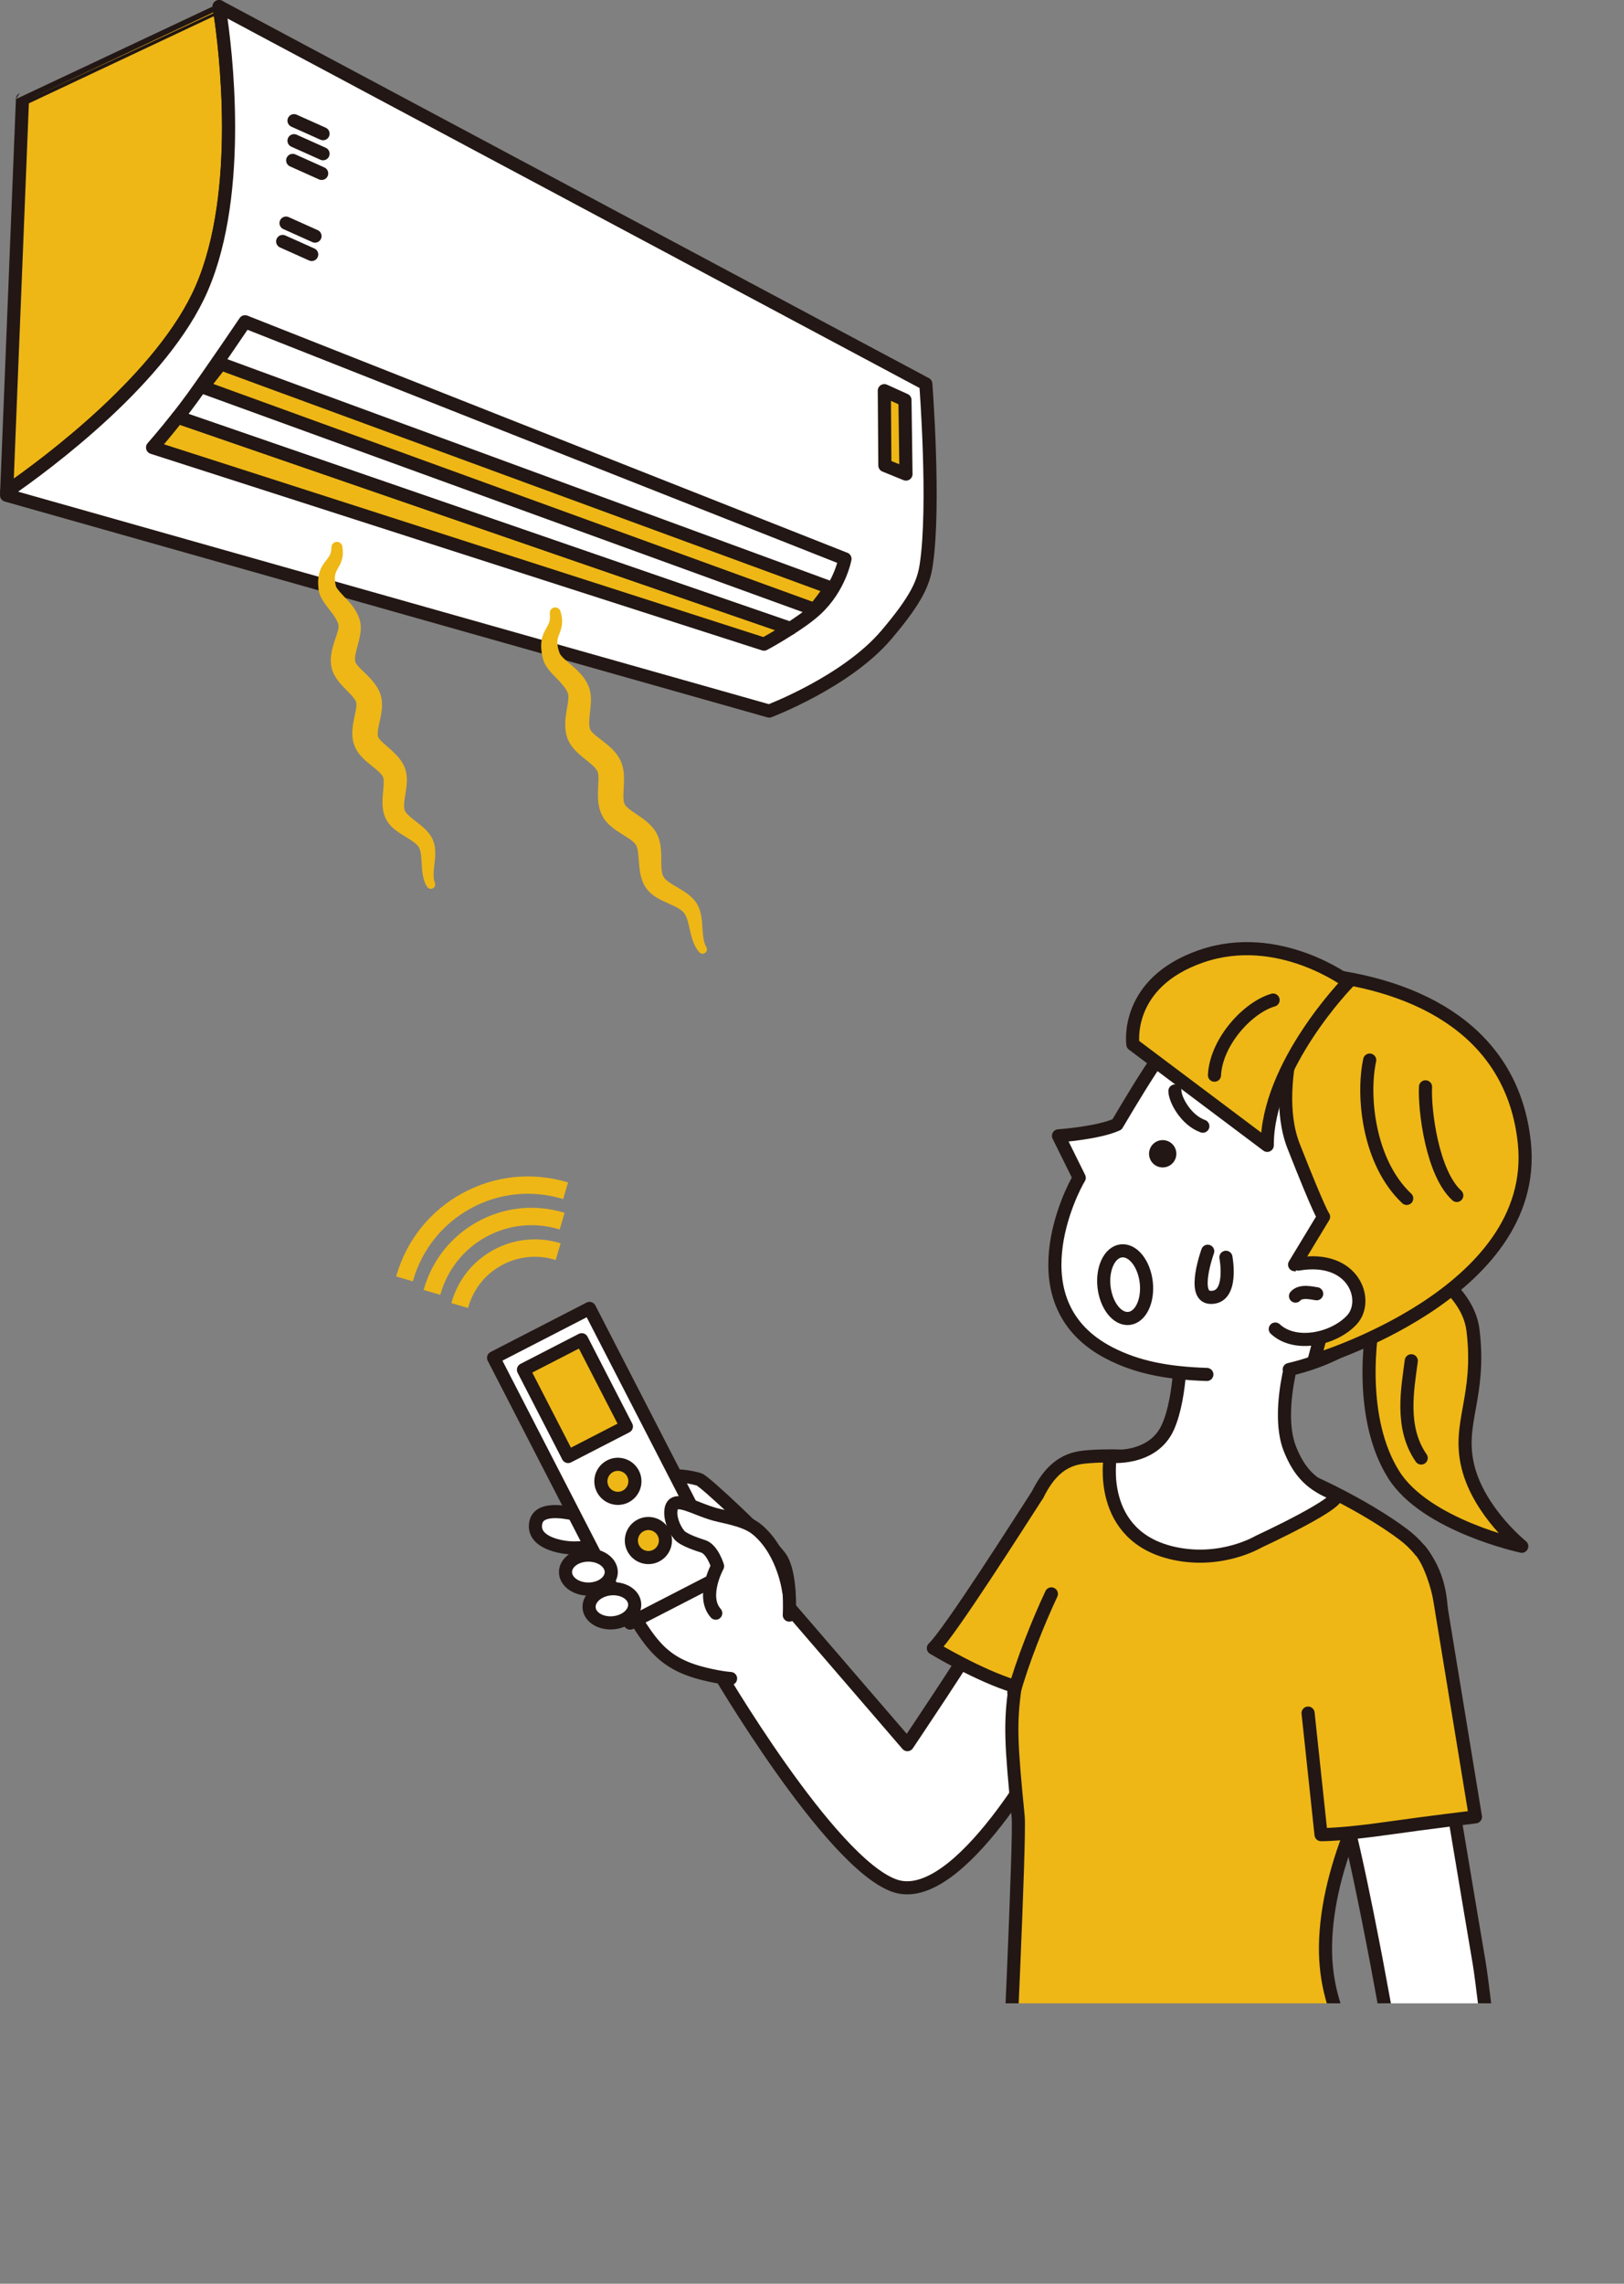 <svg xmlns="http://www.w3.org/2000/svg" xmlns:xlink="http://www.w3.org/1999/xlink" id="_&#x30EC;&#x30A4;&#x30E4;&#x30FC;_1" data-name="&#x30EC;&#x30A4;&#x30E4;&#x30FC; 1" viewBox="0 0 319.43 449.07"><rect x="0" y="0" width="319.43" height="449.07" fill="#808080" stroke="none"/><defs><style>      .cls-1, .cls-2 {        fill: none;      }      .cls-3, .cls-4 {        fill: #eeb716;      }      .cls-4, .cls-2, .cls-5, .cls-6, .cls-7 {        stroke: #221714;        stroke-linecap: round;        stroke-linejoin: round;        stroke-width: 2.58px;      }      .cls-5 {        fill: #fff;      }      .cls-6 {        fill: #c8c9ca;      }      .cls-8 {        fill: #221714;      }      .cls-7 {        fill: #f9be00;      }      .cls-9 {        clip-path: url(#clippath);      }    </style><clipPath id="clippath"><rect class="cls-1" x="88.74" y="175.46" width="230.69" height="218.47"></rect></clipPath></defs><g><path class="cls-3" d="M111.46,232.43c-6.92-2.03-14.21-1.24-20.53,2.21-6.31,3.45-10.91,9.17-12.93,16.09l-.08.27,3.28.96.08-.27c1.77-6.05,5.78-11.04,11.29-14.06,5.51-3.02,11.88-3.7,17.93-1.93l.27.08.96-3.28-.27-.08Z"></path><path class="cls-3" d="M93.98,240.21c-5.17,2.83-8.92,7.5-10.58,13.17l-.08.27,3.28.96.08-.27c1.4-4.79,4.58-8.74,8.94-11.13,4.37-2.39,9.41-2.93,14.2-1.53l.27.08.96-3.28-.27-.08c-5.67-1.66-11.63-1.02-16.8,1.81Z"></path><path class="cls-3" d="M97.03,245.8c-3.99,2.18-6.89,5.79-8.17,10.17l-.08.27,3.28.96.08-.27c1.02-3.5,3.34-6.39,6.53-8.13,3.19-1.74,6.87-2.14,10.37-1.12l.27.08.96-3.28-.27-.08c-4.37-1.28-8.98-.78-12.97,1.4Z"></path></g><g><path class="cls-4" d="M39.67,56.73c8.3-19.12,4.58-47.8,3.62-54.16-.03-.19-.1-.66-.19-1.27h-.02S4.42,19.49,4.42,19.49L1.32,96.68c8.32-5.77,30.77-22.49,38.35-39.95Z"></path><path class="cls-5" d="M182.1,75.49L43.1,1.3c.09.61.16,1.08.19,1.27.97,6.36,4.68,35.04-3.62,54.16-7.58,17.47-30.03,34.19-38.35,39.95l-.03.7,150,42.44s15.15-5.71,23.02-14.95c6.09-7.16,7.35-10.36,7.87-13.77,1.77-11.61-.08-35.61-.08-35.61Z"></path></g><path class="cls-4" d="M30.01,88l120.26,38.66s2.36-1.24,5.18-3.08l-120.49-41.56c-2.67,3.39-4.95,5.97-4.95,5.97Z"></path><path class="cls-4" d="M39.87,76.11l120.35,43.73s2.28-2.69,3.07-4.28l-119.86-44.03c-2.67,3.39-3.56,4.58-3.56,4.58Z"></path><path class="cls-2" d="M166.18,109.89L48.2,63.27s-6.54,9.67-10.23,14.78c-.99,1.38-2.03,2.73-3.01,3.98l120.49,41.56c1.66-1.08,3.52-2.33,5.06-3.75,4.69-4.34,5.69-9.95,5.69-9.95Z"></path><polygon class="cls-4" points="173.94 76.82 174.05 91.53 178.2 93.22 178 78.66 173.94 76.82"></polygon><line class="cls-2" x1="57.83" y1="23.73" x2="63.54" y2="26.29"></line><line class="cls-2" x1="57.83" y1="27.67" x2="63.54" y2="30.23"></line><line class="cls-2" x1="57.57" y1="31.54" x2="63.27" y2="34.1"></line><line class="cls-2" x1="56.26" y1="43.87" x2="61.96" y2="46.43"></line><line class="cls-2" x1="55.6" y1="47.48" x2="61.31" y2="50.04"></line><g class="cls-9"><g><path class="cls-5" d="M122.17,301.71c0,1.85-6.76,2.68-9.24,2.68s-8.36-1.03-7.54-4.99c.61-2.92,5.11-2.21,7.54-1.7,2.92.61,9.24,2.17,9.24,4.01Z"></path><path class="cls-5" d="M211.53,292.19c-6.09,2.95-15.94,23.13-18.37,28.07-1.79,3.66-14.68,22.8-14.68,22.8l-23.47-27.24-14.23,12.04s22.39,38.41,35.15,42.93c12.76,4.52,30.46-28.55,30.46-28.55"></path><path class="cls-5" d="M155.25,317.59s.49-8.27-1.82-11.43-14.85-14.96-15.93-15.26c-14.11-4.01-22.5,10.34-16.3,20.92s8.15,15.08,17.33,17.33c3.25.8,5.17.91,5.17.91"></path><path class="cls-6" d="M202.02,406.82s5.03,31.66,4.55,40.95l66.03-1.38s-2.44-27.56-7.53-35.72l-63.05-3.85Z"></path><g><path class="cls-3" d="M266.69,357.54c2.73-6.52,7.45-12.65,13.5-25.86,3.51-7.66,5.61-19.12-1.07-27.04-.88-1.04-1.9-2.02-3.1-2.92-7.36-5.55-20.5-12.1-27.14-13.64-.39-.09-7.57-.55-12.21-.9-6.87-.52-7.12-.08-11.67-.61,0,0-6.51-.61-11.85-.04-4.04.43-6.83,2.79-9.12,7.5v-.04c-2.92,4.5-17.29,27.15-20.44,30.1,0,0,9.04,5.45,16.08,7.55-1.02,7.28-.84,11.05.6,25.62.4,4.03-2.08,56.4-2.08,56.4,0,0,12.89,4.97,32.84,4.2,18.79-.73,39.95-2.74,39.95-2.74-2.74-10.95-10.96-18.44-10.22-33.93.4-8.43,2.98-16.58,5.94-23.65Z"></path><path class="cls-2" d="M266.69,357.54c2.73-6.52,7.45-12.65,13.5-25.86,3.51-7.66,5.61-19.12-1.07-27.04-.88-1.04-1.9-2.02-3.1-2.92-7.36-5.55-20.5-12.1-27.14-13.64-.39-.09-7.57-.55-12.21-.9-6.87-.52-7.12-.08-11.67-.61,0,0-6.51-.61-11.85-.04-4.04.43-6.83,2.79-9.12,7.5v-.04c-2.92,4.5-17.29,27.15-20.44,30.1,0,0,9.04,5.45,16.08,7.55-1.02,7.28-.84,11.05.6,25.62.4,4.03-2.08,56.4-2.08,56.4,0,0,12.89,4.97,32.84,4.2,18.79-.73,39.95-2.74,39.95-2.74-2.74-10.95-10.96-18.44-10.22-33.93.4-8.43,2.98-16.58,5.94-23.65Z"></path></g><path class="cls-4" d="M273.65,245.71c-.95,3.05-1.9,6.42-2.79,10.15-1.79,7.45-3.42,23.43,3.25,34.08,6.29,10.06,25.21,14.11,25.21,14.11,0,0-8.35-6.7-10.57-15.58-2.17-8.72,2.58-13.68.98-26.89-1.2-9.86-15.01-15.32-15.01-15.32"></path><path class="cls-5" d="M256.7,261.65c-1.36.14-6.16,15.31-2.99,23.24,1.91,4.76,4.29,7.08,8.84,8.9,2.83,1.13-14.99,9.36-14.99,9.36,0,0-7.11,4.28-16.41,2.35-15.62-3.25-12.76-19.14-12.76-19.14,0,0,8.35.9,11.33-5.73,2.77-6.17,2.54-17.3,2.54-17.3"></path><path class="cls-5" d="M253.58,269.3c3.58-.84,6.96-2.05,9.92-3.61,8.57-4.5,21.07-16.53,25.29-26.77,4.22-10.24-.62-36.06-16.13-42.48-15.52-6.42-24.94-8.13-36.2,1.56-6.01,5.18-10.87,13.22-16.75,23.11-3.71,1.7-11.51,2.24-11.51,2.24l4.08,8.25c-1.53,2.44-12.9,24.75,5.95,34.47,5.53,2.86,11.56,3.95,19.15,4.2"></path><path class="cls-2" d="M268.39,209.23c-1.05,8.51,1.67,21.36,6.29,26.86"></path><path class="cls-2" d="M279.55,212.79c-1.08,6.53.15,15.8,3.96,20.22"></path><path class="cls-4" d="M258.55,191.52s-9.28,20.7-4.1,33.87c5.23,13.3,5.89,13.87,5.89,13.87l-5.7,9.42s6.6.69,6.1,9.5c-.07,1.33-2.28,9.34-2.28,9.34,0,0,44.43-13.12,41.37-42.77-2.22-21.53-20.22-31.21-41.29-33.24Z"></path><path class="cls-4" d="M265.2,193.11s-15.99,16.34-15.94,32.11l-26.43-19.85s-1.77-12.08,13.46-17.34c15.23-5.25,28.91,5.08,28.91,5.08Z"></path><path class="cls-5" d="M255.34,248.57c10.97-1.88,14.06,7.17,10.58,10.95-3.48,3.78-11.09,5.51-15.08,1.82"></path><path class="cls-2" d="M269.41,208.45c-1.54,7.17-.2,20.17,7.28,27.2"></path><path class="cls-2" d="M280.39,213.71c-.23,4.58,1.31,16.95,6.15,21.36"></path><path class="cls-2" d="M250.41,196.65c-5,1.46-11.2,8.21-11.53,14.77"></path><path class="cls-7" d="M254.82,254.86c1.05-1.22,3.45-.53,4.16-.46"></path><path class="cls-8" d="M231.21,227.82c-.52,1.39-2.07,2.09-3.46,1.57-1.39-.52-2.09-2.07-1.57-3.46.52-1.39,2.07-2.09,3.46-1.57,1.39.52,2.09,2.07,1.57,3.46Z"></path><path class="cls-7" d="M199.41,332.84c1.69-6.11,4.8-13.9,7.39-19.42"></path><path class="cls-2" d="M277.59,267.58c-.7,5.44-2.24,13.1,1.95,19.12"></path><path class="cls-5" d="M260.94,347.44c2.74,1.09,8.21,30.01,9.76,38.03.73,3.8,9.58,51.99,9.58,51.99l16.69-1.09s-5.06-44.77-6.02-50.35c-1.64-9.58-7.02-41.87-7.02-41.87l-22.99,3.28Z"></path><path class="cls-4" d="M257.29,336.86l2.55,23.9s3.98.06,13.32-1.28c7.66-1.09,17.05-2.22,17.05-2.22,0,0-6.85-41.65-7.02-42.72-.36-2.31-1.87-7.46-3.94-9.78"></path><g><rect class="cls-5" x="109.35" y="258.88" width="21.22" height="58.67" transform="translate(-118.63 86.88) rotate(-27.24)"></rect><rect class="cls-4" x="106.65" y="265.31" width="12.89" height="19.19" transform="translate(-113.3 82.27) rotate(-27.24)"></rect><path class="cls-4" d="M124.51,289.75c.85,1.64.2,3.66-1.44,4.51-1.64.85-3.66.2-4.51-1.44-.85-1.64-.2-3.66,1.44-4.51,1.64-.85,3.66-.2,4.51,1.44Z"></path><path class="cls-4" d="M130.51,301.39c.85,1.64.2,3.66-1.44,4.51-1.64.85-3.66.2-4.51-1.44-.85-1.64-.2-3.66,1.44-4.51s3.66-.2,4.51,1.44Z"></path></g><path class="cls-5" d="M155.13,312.9s-.91-7.48-5.96-11.92c-1.43-1.26-3.16-2.01-7.66-2.98-4.5-.97-8.84-4.23-9.49-1.34-.36,1.64.51,3.88,1.58,5.17.85,1.03,3.93,1.98,4.74,2.25,1.82.61,2.8,3.89,2.8,3.89,0,0-3.28,5.96-.36,9.24"></path><path class="cls-5" d="M124.83,315.3c.19,1.84-1.66,3.53-4.13,3.79-2.47.25-4.63-1.03-4.82-2.87-.19-1.84,1.66-3.53,4.13-3.79,2.47-.25,4.63,1.03,4.82,2.87Z"></path><ellipse class="cls-5" cx="115.73" cy="309.13" rx="4.5" ry="3.34"></ellipse><path class="cls-5" d="M225.46,252.13c.42,3.67-1.09,6.85-3.38,7.12-2.29.27-4.49-2.49-4.92-6.16-.42-3.67,1.09-6.85,3.38-7.12s4.49,2.49,4.92,6.16Z"></path><path class="cls-5" d="M231.1,214.53c0,1.67,2.15,5.73,5.49,6.92"></path><path class="cls-5" d="M237.55,246.04s-3.22,8.88.48,9.07c4.65.24,3.1-7.88,3.1-7.88"></path></g></g><path class="cls-3" d="M67.33,107.48l.09.69c.02.23,0,.48.01.73,0,.25-.05.5-.09.76-.07.25-.12.51-.21.75-.18.5-.42.91-.62,1.28-.2.35-.36.64-.46.9-.09.26-.15.49-.17.75-.03.25-.02.53,0,.83l.06.46.1.48.02.12s.02.09.03.09c.02.03.03.06.04.09,0,.03.05.08.07.12.03.04.04.08.08.13.25.39.71.92,1.23,1.46.52.55,1.11,1.15,1.68,1.87.57.72,1.13,1.59,1.49,2.67.18.49.3,1.26.29,1.82,0,.3-.02.56-.05.84-.04.25-.07.51-.12.74-.18.94-.42,1.73-.61,2.45-.19.71-.33,1.36-.36,1.87-.01.13,0,.23,0,.35l.03.28c.03.07.03.17.06.21.01.02.02.04.03.07,0,.02.04.06.05.09.14.27.51.73,1.01,1.21.5.49,1.09,1.03,1.71,1.69.62.66,1.29,1.44,1.83,2.54.13.27.24.59.34.88.08.32.17.68.2.98.03.31.06.63.05.9,0,.14,0,.29,0,.42l-.03.39c-.1,1.03-.3,1.86-.46,2.62-.17.75-.31,1.42-.34,1.94-.04.53.03.85.1,1.01.11.24.45.66.94,1.11.48.46,1.09.94,1.73,1.53.64.59,1.35,1.27,1.98,2.26l.23.38c.07.13.14.28.2.42.14.28.24.59.32.91.09.32.12.6.17.9.02.28.05.56.05.82,0,1.04-.14,1.91-.26,2.69-.13.78-.25,1.49-.28,2.08-.01.15,0,.28-.01.42l.02.36c.03.21.05.39.12.53.11.3.46.73.97,1.17.5.45,1.12.9,1.77,1.42.65.52,1.36,1.09,2,1.89.16.2.31.43.45.65.13.25.28.48.37.75.1.26.2.53.25.78.07.26.1.51.13.75.1.97.04,1.83-.05,2.63-.09.8-.19,1.55-.21,2.25-.04.7.02,1.35.22,1.91l.03.07c.16.44-.07.93-.51,1.09-.37.14-.78,0-.99-.31-.57-.82-.79-1.76-.93-2.61-.12-.86-.15-1.68-.2-2.45-.05-.77-.1-1.49-.26-2.07-.17-.6-.35-.89-.77-1.27-.4-.38-.96-.76-1.58-1.15-.63-.39-1.33-.79-2.07-1.31-.73-.51-1.55-1.18-2.19-2.27-.32-.54-.51-1.13-.64-1.69-.06-.27-.09-.54-.13-.81-.02-.25-.04-.52-.04-.76-.02-.97.07-1.83.14-2.6.07-.77.12-1.47.08-1.99,0-.13-.03-.24-.04-.35-.03-.08-.04-.2-.07-.25-.03-.06-.04-.12-.09-.19-.02-.03-.03-.07-.06-.11l-.09-.12c-.23-.33-.66-.75-1.2-1.19-.54-.45-1.17-.93-1.85-1.52-.67-.6-1.44-1.32-2.07-2.48-.3-.62-.51-1.27-.6-1.87l-.06-.46-.02-.43c-.02-.29,0-.55,0-.82.06-1.04.25-1.92.41-2.7.17-.77.32-1.47.37-2.01l.02-.2c0-.06,0-.11,0-.17,0-.12,0-.19-.01-.27,0-.09-.03-.11-.03-.17-.04-.07-.04-.13-.08-.21-.14-.32-.47-.77-.91-1.26-.45-.49-1.01-1.02-1.6-1.65-.59-.64-1.27-1.37-1.83-2.51-.07-.15-.14-.28-.19-.44-.06-.16-.11-.33-.16-.49-.06-.17-.08-.32-.11-.48l-.08-.46c-.03-.3-.04-.6-.05-.89.02-.27.02-.56.06-.82.13-1.05.39-1.93.65-2.72.26-.78.51-1.49.67-2.08.04-.15.06-.28.1-.41.01-.11.04-.24.05-.33,0-.09.02-.19.01-.24,0-.04.01-.05,0-.11l-.03-.16c-.09-.42-.33-.93-.68-1.48-.35-.55-.8-1.13-1.3-1.77-.49-.65-1.05-1.34-1.53-2.34-.06-.11-.11-.27-.16-.4-.05-.15-.1-.27-.14-.44-.04-.16-.07-.32-.1-.48-.02-.09-.02-.14-.02-.2v-.17s-.06-.68-.06-.68v-.72c.03-.49.09-.99.23-1.51.12-.51.35-1.02.61-1.46.27-.44.55-.8.79-1.1.23-.29.42-.53.55-.76.3-.44.4-1.01.44-1.69v-.11c.04-.59.55-1.04,1.14-1.01.52.03.94.43,1,.94Z"></path><path class="cls-3" d="M110.25,120.24l.18.69c.05.23.08.49.11.74.03.25.02.52.02.78-.03.26-.04.54-.1.79-.1.53-.29.99-.44,1.4-.15.39-.27.72-.33,1-.11.55-.08,1.08.06,1.71l.12.48.17.49.04.12s.03.09.04.09c.02.03.04.07.06.11.01.03.06.08.09.13.03.04.05.09.1.14.32.4.86.89,1.46,1.4.6.51,1.28,1.07,1.95,1.74.67.67,1.34,1.49,1.83,2.54.25.47.46,1.21.54,1.78.05.3.06.57.08.85,0,.26,0,.53,0,.77-.04.98-.16,1.83-.24,2.6-.08.77-.13,1.46-.08,2.01.01.14.04.25.05.38.03.11.05.22.08.31.04.08.06.19.1.24.02.03.03.06.04.08.01.03.05.07.07.1.2.3.66.73,1.24,1.18.58.45,1.25.94,1.97,1.54.71.6,1.49,1.32,2.17,2.36.17.26.31.55.46.84.12.31.27.65.34.95.08.31.15.61.19.89.02.14.04.29.06.43l.03.4c.06,1.05,0,1.95-.04,2.75-.05.8-.08,1.51-.03,2.08.05.57.18.93.3,1.14.17.27.6.67,1.16,1.08.56.42,1.25.84,1.99,1.37.73.52,1.55,1.13,2.31,2.05l.28.35c.09.12.18.26.26.39.18.26.32.56.45.85.14.3.21.58.31.87.07.27.13.55.18.82.17,1.05.18,1.96.19,2.79,0,.83,0,1.58.07,2.21.07.64.2,1.1.39,1.4.18.32.62.73,1.21,1.12.58.4,1.28.79,2.02,1.23.74.45,1.54.94,2.3,1.66.19.18.37.39.55.59.17.23.35.44.48.69.14.25.28.5.37.75.05.12.1.25.15.37l.11.36c.27.97.36,1.85.41,2.69.06.83.09,1.62.2,2.35.09.73.27,1.4.58,1.95l.03.06c.23.41.09.93-.32,1.16-.35.2-.77.12-1.04-.16-.7-.74-1.09-1.65-1.38-2.5-.28-.86-.45-1.7-.63-2.48-.19-.78-.37-1.52-.63-2.1-.28-.6-.54-.91-1.03-1.26-.48-.35-1.11-.68-1.82-1-.7-.33-1.48-.65-2.31-1.08-.82-.43-1.74-1.01-2.53-2.01-.4-.49-.68-1.05-.89-1.59-.1-.27-.18-.53-.26-.79-.06-.25-.13-.51-.17-.76-.18-.99-.23-1.88-.3-2.69-.06-.8-.12-1.54-.25-2.09-.03-.14-.07-.25-.11-.38-.05-.09-.08-.21-.12-.28-.04-.07-.07-.15-.14-.22-.03-.04-.05-.08-.08-.11l-.11-.12c-.3-.34-.81-.72-1.43-1.12-.62-.4-1.33-.82-2.1-1.35-.76-.54-1.64-1.18-2.42-2.25-.38-.57-.68-1.19-.86-1.78l-.13-.45-.09-.43c-.06-.29-.09-.56-.12-.83-.1-1.07-.06-1.99-.02-2.83.05-.83.09-1.57.05-2.15v-.21c-.02-.07-.03-.12-.04-.18-.01-.13-.04-.22-.06-.31-.02-.1-.06-.14-.07-.21-.05-.08-.08-.15-.13-.24-.21-.35-.62-.78-1.15-1.24-.53-.46-1.17-.94-1.86-1.52-.68-.58-1.47-1.26-2.17-2.33-.09-.14-.17-.26-.25-.41-.08-.15-.15-.31-.22-.47-.08-.16-.13-.31-.18-.46l-.14-.45c-.08-.3-.13-.59-.18-.89-.03-.28-.06-.57-.07-.84-.03-1.09.1-2.03.23-2.88.14-.85.29-1.62.36-2.27.02-.17.02-.3.03-.46,0-.13,0-.27,0-.37-.01-.1,0-.22-.03-.28-.01-.04,0-.07-.02-.13l-.06-.17c-.16-.46-.49-.96-.92-1.5-.43-.54-.97-1.08-1.56-1.69-.58-.61-1.24-1.26-1.84-2.22-.07-.11-.14-.26-.21-.39-.07-.14-.14-.26-.19-.42-.06-.15-.11-.31-.16-.47-.03-.09-.04-.14-.05-.2l-.04-.17-.14-.69c-.04-.24-.06-.49-.09-.73-.04-.24-.03-.51-.04-.76-.02-.25.01-.53.04-.79.04-.54.19-1.09.38-1.58.2-.49.43-.91.63-1.25.19-.33.35-.62.45-.88.23-.52.26-1.15.2-1.86v-.1c-.05-.59.39-1.11.98-1.15.53-.04.99.31,1.12.8Z"></path></svg>